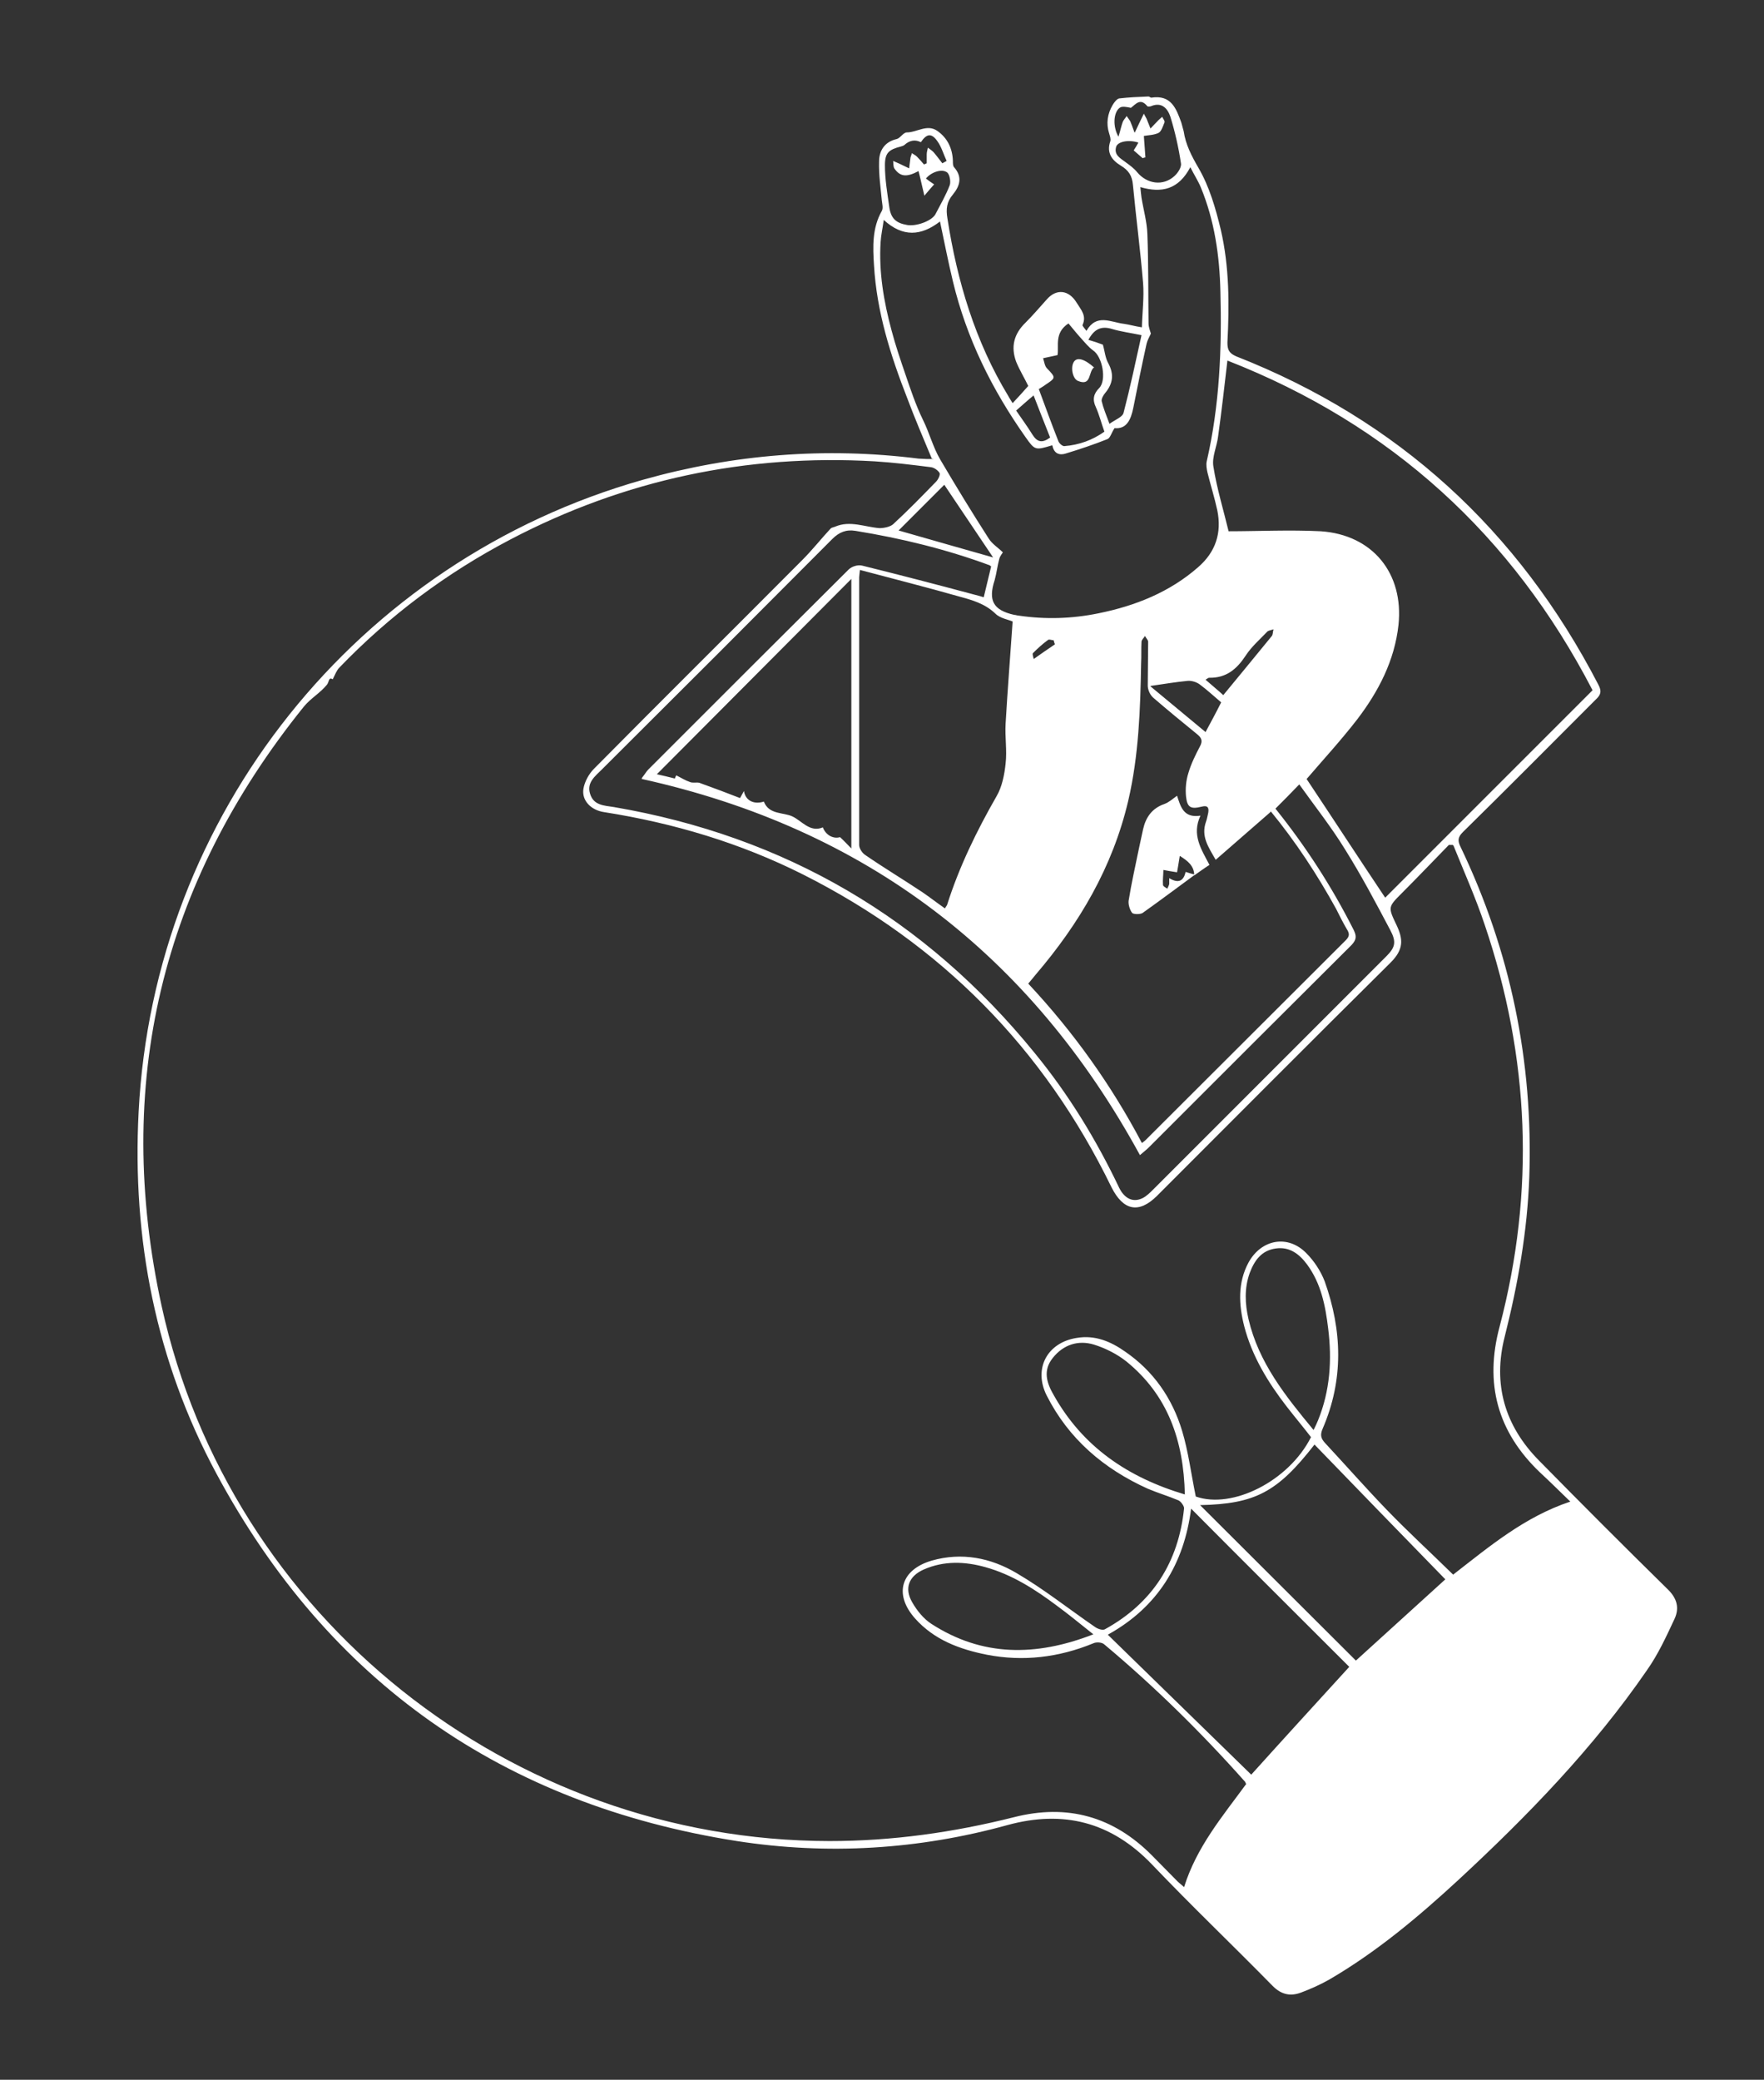 <?xml version="1.0" encoding="UTF-8"?>
<svg xmlns="http://www.w3.org/2000/svg" width="451.7" height="532.4" version="1.1" viewBox="0 0 451.7 532.4">
  <rect x="0" y="0" width="451.7" height="532.4" fill="#333333" stroke="none"/>
  <defs>
    <style>
      .cls-1 {
        fill: #fff;
      }
    </style>
  </defs>
  <!-- Generator: Adobe Illustrator 28.7.1, SVG Export Plug-In . SVG Version: 1.2.0 Build 142)  -->
  <g>
    <g id="Layer_1">
      <path class="cls-1" d="M238.6,117.4c-2.2-5.3-4.4-10.4-6.3-15.5-4.3-11-7.8-22.1-8.5-34-.3-4.7-.5-9.5,2-13.9.4-.7.1-1.8,0-2.7-.3-3.3-.8-6.6-.7-9.9,0-2.8,1.4-5.1,4.5-5.8.9-.2,1.7-1.7,2.6-1.7,2.6,0,5.2-2.2,7.8-.4,2.6,1.8,3.9,4.5,4,7.7,0,.6,0,1.3.3,1.6,2.2,2.5,1.5,4.8-.3,7-1.6,1.9-1.8,3.7-1.4,6.1,2.5,16.1,7.1,31.5,15.6,45.5.3.6.7,1.1,1.1,1.8,1.4-1.5,2.7-2.9,4-4.4-.9-1.9-2.2-4-3.1-6.2-1.4-3.8-.6-7.1,2.4-10,1.9-1.9,3.6-3.9,5.4-5.9,2.5-2.9,5.7-2.5,7.7.8,1.1,1.8,2.6,3.3,1.5,5.7-.1.2.5.8,1,1.5,2.6-4.5,6.2-2.2,9.6-1.8,1.4.2,2.7.6,4.6.9.1-3.9.6-7.7.3-11.4-.7-8.4-1.8-16.7-2.6-25.1-.2-2.3-1.1-3.7-3.1-4.9-2.3-1.4-3.7-3.3-2.7-6.2.2-.6-.1-1.4-.3-2.1-.8-2.5-.4-5,.9-7.2.4-.7,1.1-1.6,1.7-1.7,2.5-.3,5-.4,7.5-.5.2,0,.5.3.7.3,5.1-.8,6.4,2.8,7.7,6.4.2.7.4,1.4.6,2.2.5,3.4,2,6.3,3.8,9.4,2.8,4.8,4.4,10.4,5.7,15.8,2.2,9.5,2.2,19.2,1.7,28.9,0,1.8.4,2.7,2.2,3.5,41.5,16.3,72.3,44.5,92.8,84.1.9,1.7.6,2.6-.7,3.8-11.3,11.3-22.6,22.7-34,33.9-1.3,1.3-1.4,2.2-.6,3.8,12.8,26.7,18.6,54.9,17.6,84.5-.5,13.9-2.9,27.4-6.3,40.9-3.1,12.1,0,22.8,8.8,31.7,10.9,11.1,21.8,22,32.9,32.9,2.4,2.3,3.1,4.8,1.8,7.6-2.1,4.5-4.2,9.1-7.1,13.2-13.7,19.9-30.5,37.2-48.2,53.6-10.3,9.5-21,18.5-33.2,25.6-2.3,1.3-4.8,2.4-7.2,3.3-2.7,1-5,.5-7.2-1.7-10.3-10.5-20.9-20.6-31-31.2-10.4-10.8-22.6-13.9-36.9-10-22.8,6.3-46.1,7.7-69.3,4.1-59.8-9.4-104.6-40.7-133.3-94.1-15.5-28.8-21.6-60-19.9-92.6,3.9-76,55.9-141.1,129.2-161.8,23.1-6.5,46.6-8.4,70.5-5.4.7,0,1.3.1,2,.1.5,0,1,0,1.9,0ZM372,216.3c-.3,0-.7,0-1,0-4,4.1-8,8.3-12,12.3-3.6,3.6-3.6,3.6-1.4,8.2,1.7,3.6,1.9,6.2-1.5,9.6-20,19.8-39.9,39.8-59.8,59.7-4.7,4.7-8.7,3.8-11.7-2.2-17.3-35.5-43.6-62.2-78.9-80-16.1-8.1-33.2-13.2-51-16-3.4-.5-5.8-3-5.3-6,.3-1.8,1.4-3.8,2.7-5.1,17.7-17.9,35.6-35.6,53.3-53.4,2.6-2.6,4.8-5.4,7.3-8.1.3-.3.8-.3,1.2-.5,3.8-1.6,7.5.1,11.3.4,1.1,0,2.7-.3,3.5-1,3.8-3.5,7.4-7.2,11-10.9.5-.5,1.1-1.7.9-2.2-.4-.7-1.4-1.4-2.2-1.5-4.8-.6-9.6-1.2-14.4-1.5-32.9-1.9-64.1,4.7-93.3,20-16.4,8.6-31,19.5-43.8,32.8-.7.7-1.1,1.8-1.7,3-1.1-.7-.9.7-1.5,1.4-1.7,2.1-4.2,3.5-5.9,5.6-36.6,45.4-48.8,96.8-36.4,153.5,17.5,79.7,89.4,136.8,171,136.9,16,0,31.7-2.2,47.2-6.1,13.7-3.5,25.5-.2,35.4,9.8,2.2,2.2,4.3,4.4,6.5,6.6.5.5,1.1.9,1.7,1.5,3.2-10.3,9.9-18.2,15.9-26.4-.2-.3-.2-.5-.3-.6-11.2-12.6-23.2-24.4-36.1-35.2-.6-.5-2-.6-2.8-.2-8.8,3.6-17.9,4.7-27.2,2.9-7-1.4-13.5-3.8-18.4-9.3-5.5-6.2-3.6-12.5,4.3-14.8,7.7-2.2,15.1-.7,21.7,3.2,7,4.1,13.4,9.2,20.1,13.8.7.5,1.9.9,2.5.6,12.2-6.7,18.9-17.2,20.3-31,0-.6-.8-1.7-1.4-2-2.6-1.1-5.3-1.9-7.9-3-11.3-5.1-20.3-12.8-25.9-23.9-3.4-6.8.1-13.5,7.7-14.7,4.7-.8,8.7.9,12.4,3.5,7.3,5,12.1,12,14.6,20.3,1.6,5.3,2.3,11,3.5,16.8,9.3,3.3,23.8-3.9,29.5-15.2-2-2.6-4.1-5.1-6.2-7.8-4.8-6.2-8.9-12.9-10.9-20.6-1.4-5.5-1.7-11.1,1.1-16.3,3.3-6,10.1-7.2,14.8-2.4,2,2,3.7,4.6,4.7,7.2,4.5,12.6,4.9,25.2-.5,37.7-.7,1.6-.5,2.5.6,3.7,5.3,5.7,10.4,11.5,15.8,17.1,5.5,5.7,11.3,11,17,16.6,9.4-7.3,18.3-14.8,30-18.7-2.7-2.6-5.2-5.1-7.8-7.5-10.9-10.4-14.2-22.8-10.3-37.3,9.1-34.6,7.7-68.9-3.8-102.8-2.3-6.9-5.3-13.6-8-20.3ZM334.5,199.3c6.8,10.2,13.5,20.5,20.2,30.5,17.5-17.5,35.2-35.2,53.1-53.1-20.6-39.7-51.6-68-93.5-84.4-.8,6.8-1.5,13.1-2.4,19.5-.3,2.5-1.6,5.2-1.2,7.6.9,5.7,2.6,11.2,3.9,16.6,7.6,0,15.6-.4,23.6,0,13.3.9,21.3,10.8,19.9,24-1,9.1-5.1,17-10.6,24.2-4.1,5.3-8.7,10.3-12.9,15.2ZM269.4,114c-4.3,1.3-4.4,1.3-6.8-2.1-8.6-12.2-15.1-25.3-18.6-39.9-1.2-5-2.2-10.1-3.3-15.3-4.8,3.7-9.5,4.1-14.4-.4-.3,2.2-.7,3.9-.8,5.6-.5,7.7.8,15.3,2.8,22.7,1,3.8,2.3,7.6,3.6,11.4,1.3,3.8,2.6,7.7,4.4,11.4,1.7,3.4,2.6,7.1,4.5,10.3,4,6.8,8.1,13.5,12.4,20.2.9,1.4,2.4,2.3,3.6,3.5-.1.2-.7.9-.9,1.6-.5,1.8-.7,3.7-1.2,5.5-1.7,5.2-.4,7.7,5,8.9.4,0,.8.2,1.2.2,6.8,1,13.6.8,20.4-.6,9.4-1.9,18.2-5.4,25.5-11.8,4.5-3.9,6.1-8.8,4.9-14.6-.7-3.2-1.7-6.4-2.5-9.6-.2-.9-.4-2-.2-2.9,3.3-14.3,3.9-28.9,3.5-43.5-.2-9.1-1.5-18.1-5-26.6-.7-1.7-1.7-3.2-2.7-5.2-3,5.7-7.3,6.7-12.8,5.1.1,1.1.2,1.9.3,2.7.5,3.1,1.4,6.2,1.5,9.3.3,7.6.2,15.3.3,22.9,0,.9.4,1.9.6,2.6-.4.9-.9,1.7-1.1,2.6-1.2,5.4-2.3,10.9-3.4,16.4-.6,3-1.7,5.5-4.8,5.2-.8,1.2-1.1,2.5-1.8,2.8-3.5,1.4-7.1,2.6-10.7,3.7-1.5.5-3,.1-3.4-2ZM325.3,207.9c-4.7,4.1-9.3,8.1-14,12.2-1.9-3.3-3.8-6-2.5-9.7.3-.8.4-1.6.6-2.4.2-1.3-.2-1.9-1.7-1.5-2.8.7-3.7.2-4-2.6-.2-2,0-4.1.6-6,.7-2.4,1.8-4.6,3-6.9.7-1.3.4-2.1-.7-3-3.8-3.1-7.6-6.2-11.3-9.4-.8-.7-1.4-2-1.4-3.1,0-3.7.1-7.5.1-11.2,0-.5-.6-1-.8-1.5-.3.5-.9,1-.9,1.5-.1,1.8,0,3.7-.1,5.5-.2,11.8-.6,23.6-3.3,35.2-4,17-12.5,31.4-23.7,44.5-.6.7-1.2,1.5-1.9,2.3,11.6,12.4,21.3,26,29.1,40.8.5-.4.7-.5.9-.7,17.1-17.1,34.2-34.1,51.3-51.2,1-1,1-1.7.3-2.8-1-1.7-1.9-3.5-2.8-5.3-4.8-8.7-10.3-17.1-16.7-24.9ZM164.4,199.1c.8-1,1.1-1.6,1.6-2.1,17.1-17.1,34.2-34.2,51.3-51.2.8-.8,2.4-1.3,3.5-1,9.7,2.4,19.3,4.9,29,7.5.8.2,1.5.4,2.1.6.7-2.9,1.3-5.4,1.9-7.9-.1-.1-.3-.2-.4-.3-11.1-4.1-22.6-6.9-34.3-8.8-2.4-.4-4.2.3-6,2.1-19.6,19.7-39.2,39.3-58.9,58.9-1.8,1.8-4,3.4-3.1,6.3.9,3,3.6,3,6.1,3.4,43.8,7.5,79.7,28.5,107.7,62.9,8.7,10.6,15.8,22.2,21.7,34.6,1.4,2.8,3.6,3.8,6,2.6,1-.5,1.9-1.4,2.7-2.2,19.9-19.9,39.8-39.8,59.7-59.7,2.3-2.3,2.6-3.7,1-6.7-3.7-7-7.4-14-11.6-20.7-3.5-5.7-7.7-11-11.7-16.6-2.2,2.3-4.1,4.2-6.1,6.2,7.7,9.6,14.4,19.9,20,31,.8,1.6.8,2.5-.5,3.9-17.4,17.3-34.7,34.6-52,51.9-.6.6-1.3,1.1-2.2,1.9-28-51.3-70.1-83.6-127.6-96.3ZM242,232.5c.2-.4.4-.6.5-.8,3.1-9.8,7.6-19,12.7-27.9,1.4-2.4,2-5.5,2.3-8.3.4-3.4-.2-6.8,0-10.2.5-8.7,1.2-17.4,1.8-26.2-1.1-.5-3.2-.8-4.4-2-2.7-2.6-6-3.5-9.3-4.4-8.4-2.4-16.8-4.5-25.4-6.8-.1,1.1-.2,1.5-.2,1.9,0,22.8,0,45.7,0,68.5,0,.9.8,2.1,1.6,2.6,4.8,3.3,9.8,6.3,14.6,9.5,1.9,1.3,3.7,2.7,5.7,4.1ZM283.7,418.5c12.4,12.1,24.6,24,36.7,35.8,8.2-9.1,16.7-18.4,25.1-27.6-13.4-13.4-27-26.9-40.5-40.5-1.8,14.2-8.6,25.2-21.2,32.2ZM218,217.2v-69c-16.6,16.7-33.2,33.3-49.8,50,1.4.3,3,.7,4.6,1.1.2-.6.5-1,.4-.8,1.2.6,2.3,1.3,3.5,1.7.7.3,1.7,0,2.4.2,3.6,1.3,7.1,2.6,10.4,3.9.4-.7.6-1.1,1-1.8.4,2.5,2.6,3.5,5.1,2.7,1.3,3.4,5,2.7,7.3,3.8,2.4,1.1,4.5,4.2,7.8,2.8.8,2.1,2.8,3,4.4,2.5,1,.9,1.7,1.7,2.9,2.9ZM370.1,404.3c-11.2-11.5-22.4-23-33.5-34.5-9.5,12.2-15.2,15.2-29.3,15.5,13.4,13.4,26.7,26.6,39.9,39.8,7.6-6.9,15.3-13.9,22.9-20.8ZM303.4,382.6c-.3-13.9-4.4-25.5-15-34.1-2.4-1.9-5.4-3.4-8.3-4.3-4-1.2-7.8,0-10.5,3.4-2.6,3.2-1.6,6.4.2,9.5,7.4,13.2,18.9,21.1,33.7,25.5ZM280,418.4c-3.4-2.7-6.3-5.1-9.3-7.3-5.6-4.2-11.5-8-18.3-9.9-5.3-1.5-10.7-1.7-15.9.6-3.8,1.7-5,4.8-2.9,8.4,1.2,2.1,2.9,4.2,4.9,5.5,13,8.4,26.7,8.4,41.4,2.7ZM336.4,366c.5-1,.8-1.7,1.1-2.4,3.1-7.6,3.6-15.5,2.6-23.5-.7-5.8-1.8-11.5-5.4-16.4-2-2.7-4.5-4.6-8-4.1-3.7.5-5.5,3.1-6.7,6.3-1.4,3.9-1.2,7.9-.3,11.8,2.6,11.1,9.4,19.6,16.6,28.3ZM266,99.6c1.7,4.6,3.3,9,5,13.3.2.6,1.1,1.4,1.6,1.3,3.7-.3,7.1-1.5,10.2-3.7-.8-2.2-1.3-4.3-2.2-6.3-.9-1.9-.6-3.4.9-4.9,1.9-2,.8-8-1.6-9.6-1.1-.8-2-1.9-2.9-2.9-1.2-1.3-2.3-2.7-3.4-4-3.7,2.4-2.4,5.8-2.8,8.1-1.5.3-2.6.6-3.7.8.3.9.4,2,1,2.6,2.3,2.4,2.3,2.4-.4,4.2-.5.4-1.1.7-1.7,1.1ZM235.8,36.4q-2.2-1.1-4.2.7c-.2.2-.6.3-.9.4-3.1.8-4.1,1.6-4.1,4.8,0,3.6.6,7.1,1.1,10.6.4,3,1.7,4.2,4.6,4.7,2.3.4,6.2-1,7.2-2.7,1.3-2.5,2.7-4.9,3.7-7.5.3-.9,0-2.6-.6-3.2-1.3-1.1-4.1-.2-5.5,1.5.6.5,1.2.9,2.1,1.5-.8.9-1.5,1.7-2.5,2.9-.6-2.5-1-4.4-1.5-6.3-3,1.6-4.7,1.5-6.2-.7-.3-.5-.2-1.3-.3-1.9.5.2,1.1.5,1.6.7.8.4,1.7.8,2.5,1.2.1-.8.2-1.6.3-2.4,0-.5.3-1,.4-1.5.4.3.9.5,1.3.9.6.6,1.2,1.3,1.8,2,.2-.1.5-.2.7-.3,0-.8,0-1.5,0-2.3,0-.6.2-1.1.3-1.7.5.4,1,.7,1.4,1.1.8.9,1.5,1.9,2.3,2.9.4-.2.7-.4,1.1-.6-.8-1.7-1.3-3.6-2.4-5.1-1.5-2.1-2.7-1.9-4.2.3ZM290.6,33.9c.9-1.9,1.5-3.2,2.3-4.8.5.9.6,1.1.7,1.3.3.8.7,1.7,1,2.5.7-.7,1.3-1.4,2-2.1.3-.3.7-.6,1-.9.2.5.7,1,.6,1.4-.4,1-.8,2.3-1.5,2.7-1.2.6-2.7.6-3.8.8.1,1.7.3,3.6.4,5.5-.2,0-.5.1-.7.2-.8-.7-1.5-1.3-2.3-2,.5-.8.9-1.4,1.2-2-2.4-.8-5.3-.3-5.7,1.1-.6,2.1,1.1,2.9,2.4,3.9,1.1.8,2.2,1.6,3,2.6,2.5,3,6.6,3.6,9.5,1,.9-.8,1.9-2.3,1.7-3.3-.6-4-1.5-8-2.7-11.9-.7-2.1-2.2-3.9-5-2.7-.3.1-.8.1-.9,0-1.8-2.2-2.9-.6-4.2.4-1-.2-2.3-.5-2.9,0-1.6,1.2-1.8,4.8-.3,7.4.5-1.6.7-2.7,1.1-3.8.2-.5.7-1,1-1.5.3.4.6.9.9,1.3.3.7.6,1.5,1.1,2.9ZM254.3,142.7c-4.4-6.5-8.5-12.7-12.5-18.6-3.9,3.9-7.8,7.8-11.7,11.7,7.7,2.2,15.7,4.5,24.2,6.9ZM282.4,88.2c.5,1.7.6,3.4,1.4,4.8,1.5,2.8,1.2,5.2-.8,7.6-.5.6-1,1.5-.9,2.1.4,1.7,1.1,3.4,2,5.8,1.5-1.1,3.3-1.7,3.6-2.8,1.7-6.5,3.1-13.1,4.6-19.9-2.9-.6-5.3-.9-7.6-1.6-2.7-.8-4.5,0-6,2.8,1.4.4,2.6.8,3.6,1.2ZM294.6,175.7c4.8,4,9.4,7.8,14.1,11.7,1.4-2.6,2.7-5,4-7.6-1.9-1.6-3.6-3.2-5.5-4.6-.8-.6-2.1-1-3.1-.9-3.1.3-6.1.8-9.5,1.3ZM313.2,178c4.3-5.2,8.3-10.1,12.4-15.1.4-.4.3-1.2.5-1.8-.6.2-1.3.3-1.6.6-1.9,2-4,3.8-5.5,6.1-2.3,3.5-5,5.8-9.4,5.7-.2,0-.4.2-.9.5,1.7,1.5,3.3,2.8,4.6,4ZM264.7,101.2c-1.7,1.4-3,2.6-4.5,3.9,1.5,2.2,2.9,4.1,4.2,6.2,1.2,1.9,2.5,2.2,4.5.7-1.4-3.5-2.8-7.1-4.2-10.7ZM270.1,164.9c-.1-.3-.2-.6-.3-1-.5,0-1.1-.3-1.4-.1-1.4,1-2.7,2.2-3.9,3.4-.2.2.1,1,.2,1.5,1.8-1.3,3.6-2.5,5.5-3.8Z"/>
      <path class="cls-1" d="M306,223.9c-4.5,3.3-8.9,6.6-13.4,9.8-.6.4-2.3.4-2.7,0-.6-.8-1-2.1-.9-3.1.7-4.4,1.7-8.8,2.6-13.2.4-1.7.7-3.4,1.1-5.1.7-3.1,2.3-5.4,5.5-6.5,1.1-.4,2.1-1.3,3.2-2.1.9,2.7,1.6,5.8,6,5.1-2.3,4.9.2,8.6,2.3,12.6-1.4.9-2.6,1.8-3.9,2.7,0-2.4-1.6-3.7-3.7-5-.3,1.8-.5,3.2-.7,4.2-1.4-.2-2.4-.4-3.5-.6,0,1.3-.2,2.5-.1,3.8,0,.4.7.7,1.1,1,.2-.4.4-.8.5-1.2,0-.4,0-.8,0-1.5,2.5,1.5,3.7.6,4.2-1.6.9.3,1.6.5,2.4.7Z"/>
      <path class="cls-1" d="M280.2,94c-1.6,1.1-.6,5-4.2,3.5-1.4-.6-1.9-3.6-1-4.9.8-1.2,2.6-.8,5.2,1.5Z"/>
    </g>
  </g>
</svg>